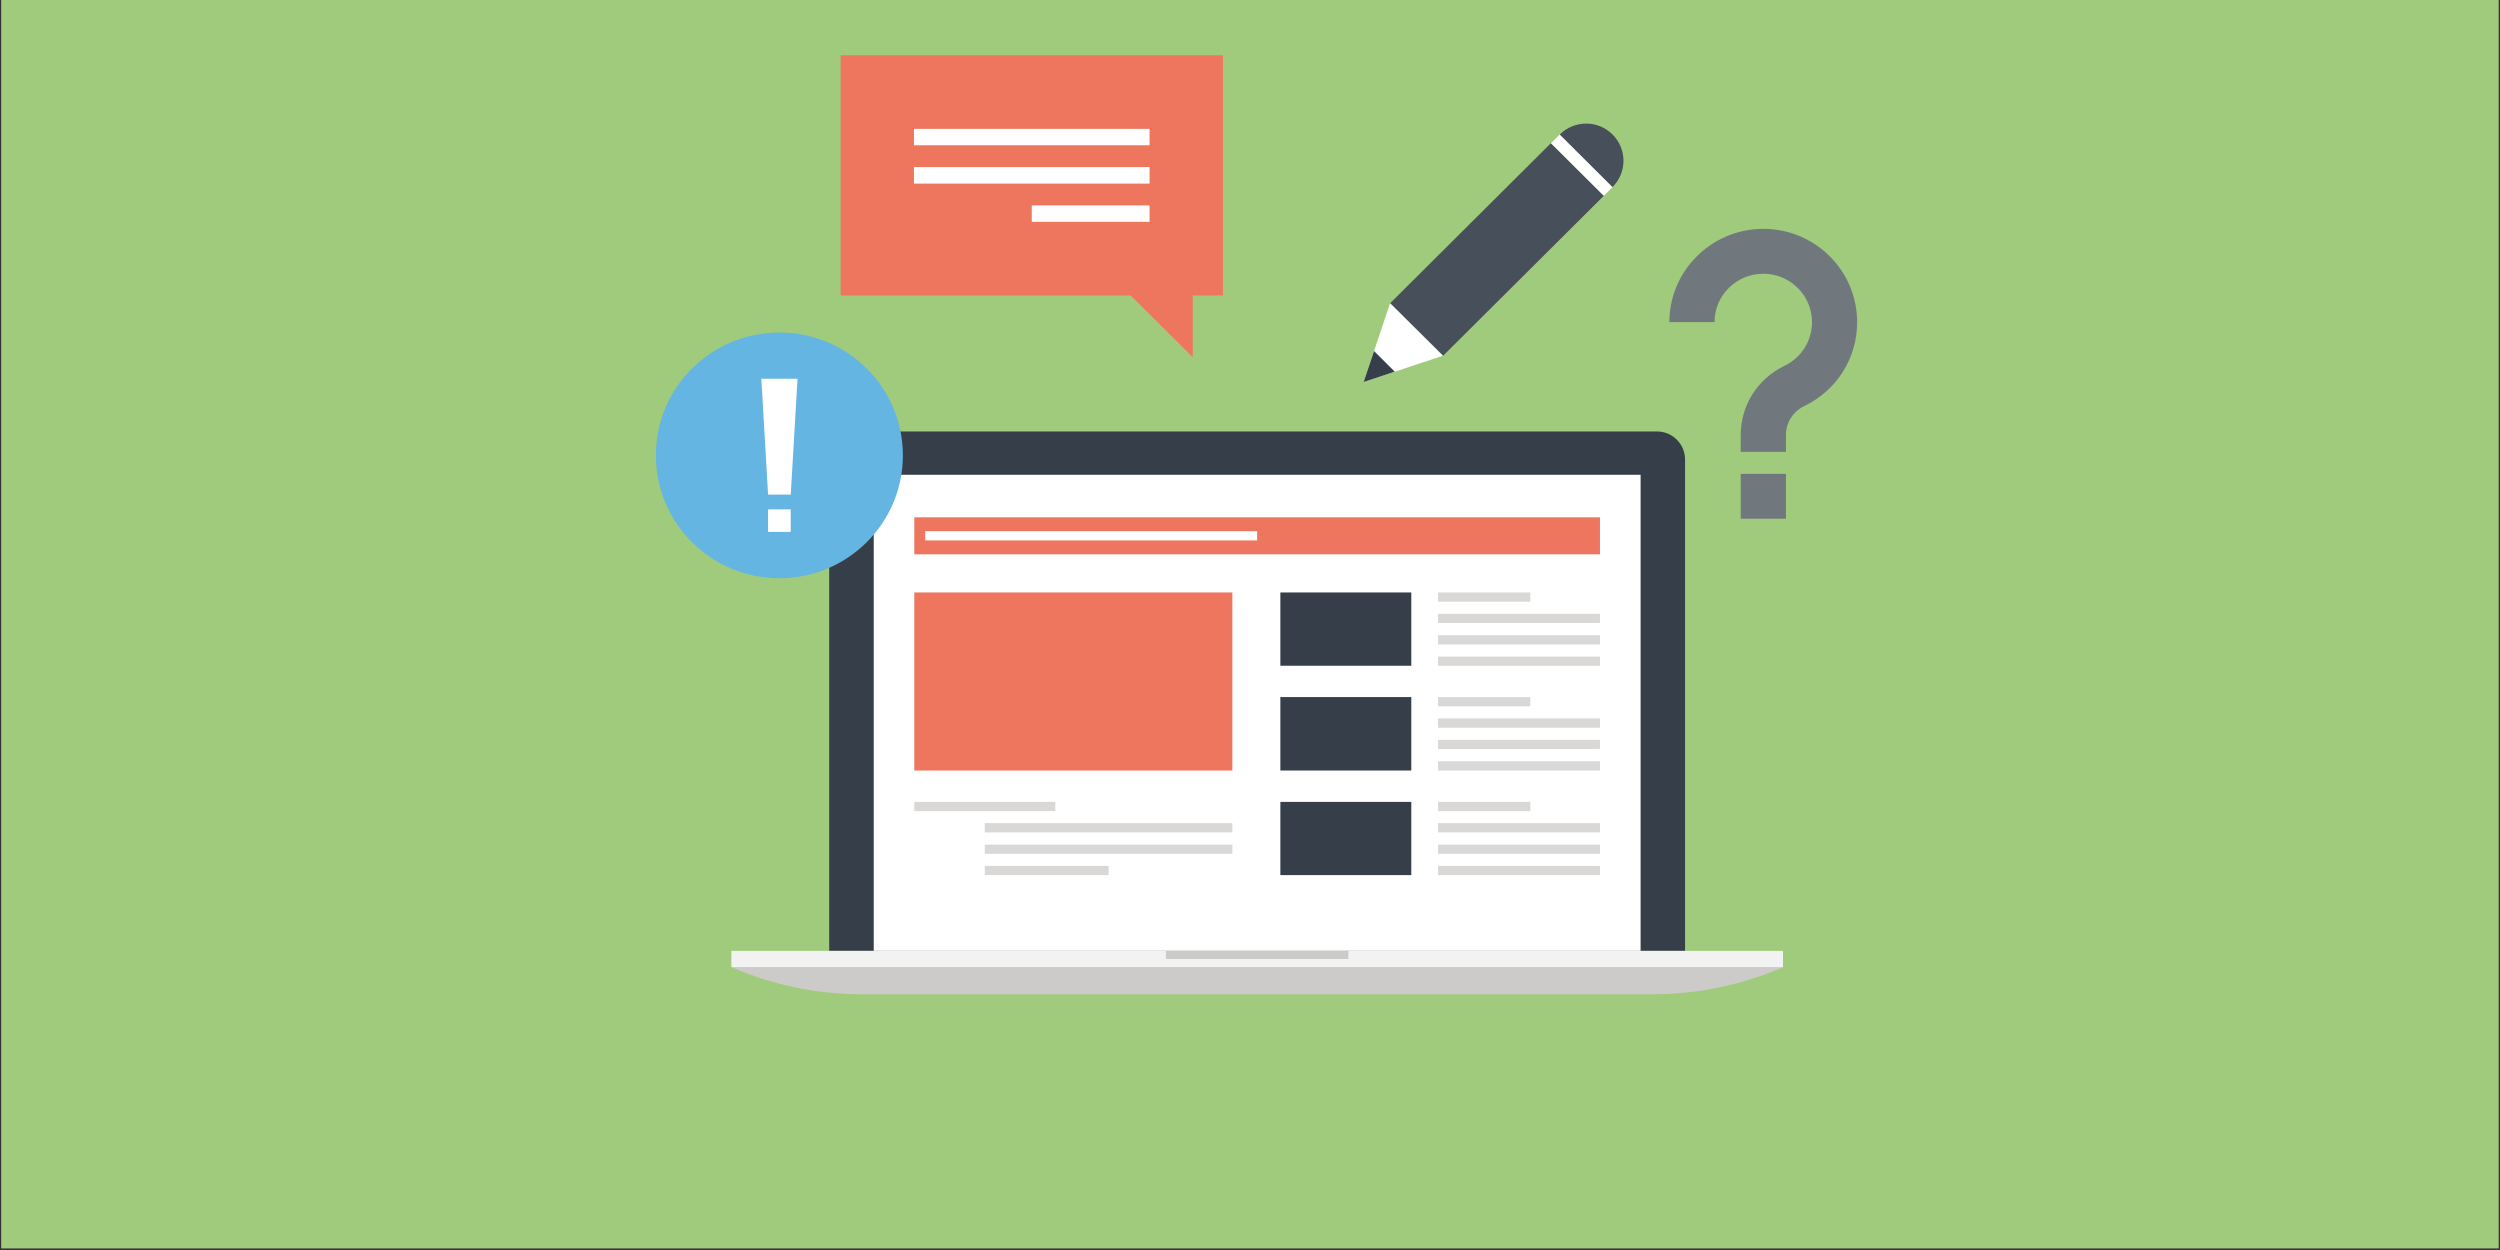 <?xml version="1.0" encoding="UTF-8" standalone="no"?>
<svg
   xmlns:dc="http://purl.org/dc/elements/1.1/"
   xmlns:cc="http://creativecommons.org/ns#"
   xmlns:rdf="http://www.w3.org/1999/02/22-rdf-syntax-ns#"
   xmlns:svg="http://www.w3.org/2000/svg"
   xmlns="http://www.w3.org/2000/svg"
   xmlns:sodipodi="http://sodipodi.sourceforge.net/DTD/sodipodi-0.dtd"
   xmlns:inkscape="http://www.inkscape.org/namespaces/inkscape"
   inkscape:version="1.0beta2 (2b71d25, 2019-12-03)"
   sodipodi:docname="icons-umgangmitmedien2.svg"
   xml:space="preserve"
   enable-background="new 0 0 566.93 283.465"
   viewBox="0 0 566.93 283.465"
   height="283.465px"
   width="566.93px"
   y="0px"
   x="0px"
   id="Ebene_1"
   version="1.1"><rect x="0" y="0" width="566.93" height="283.465" fill="#333333" stroke="none"/><defs
   id="defs965" /><sodipodi:namedview
   inkscape:current-layer="Umgang_mit_Medien_1_"
   inkscape:window-maximized="0"
   inkscape:window-y="0"
   inkscape:window-x="0"
   inkscape:cy="141.7325"
   inkscape:cx="283.465"
   inkscape:zoom="1.3211508"
   showgrid="false"
   id="namedview963"
   inkscape:window-height="800"
   inkscape:window-width="1280"
   inkscape:pageshadow="2"
   inkscape:pageopacity="0"
   guidetolerance="10"
   gridtolerance="10"
   objecttolerance="10"
   borderopacity="1"
   inkscape:document-rotation="0"
   bordercolor="#666666"
   pagecolor="#ffffff" />
<g
   id="Umgang_mit_Medien_1_">
	<rect
   id="rect833"
   height="283.231"
   width="566.367"
   enable-background="new    "
   fill="#A0CB7C"
   y="-0.118"
   x="0.269" />
	<g
   style="stroke-width:1.064"
   transform="matrix(0.942,0,0,0.937,16.107,-10.448)"
   id="g959">
		<g
   style="stroke-width:1.064"
   id="g957">
			<g
   style="stroke-width:1.064"
   id="g913">
				<g
   style="stroke-width:1.064"
   id="g903">
					<path
   style="stroke-width:1.064"
   inkscape:connector-curvature="0"
   id="path835"
   d="m 386.555,117.551 c -1.317,-1.336 -3.044,-1.98 -4.801,-1.98 H 189.338 c -1.747,0 -3.503,0.634 -4.83,1.98 -1.317,1.336 -1.991,3.093 -1.991,4.82 V 241.273 H 388.556 V 122.361 c -0.009,-1.717 -0.644,-3.473 -2.001,-4.81 z"
   fill="#363F49" />
					<rect
   style="stroke-width:1.064"
   id="rect837"
   height="115.214"
   width="184.611"
   fill="#FFFFFF"
   y="126.059"
   x="193.24" />
					<g
   style="stroke-width:1.064"
   id="g901">
						<g
   style="stroke-width:1.064"
   id="g841">
							<rect
   style="stroke-width:1.064"
   id="rect839"
   height="43.096"
   width="76.569"
   fill="#EE755E"
   y="154.537"
   x="203.007" />
						</g>
						<g
   style="stroke-width:1.064"
   id="g845">
							<rect
   style="stroke-width:1.064"
   id="rect843"
   height="17.738"
   width="31.521"
   fill="#363F49"
   y="154.537"
   x="291.128" />
						</g>
						<g
   style="stroke-width:1.064"
   id="g849">
							<rect
   style="stroke-width:1.064"
   id="rect847"
   height="17.775"
   width="31.521"
   fill="#363F49"
   y="179.855"
   x="291.128" />
						</g>
						<g
   style="stroke-width:1.064"
   id="g853">
							<rect
   style="stroke-width:1.064"
   id="rect851"
   height="17.717"
   width="31.521"
   fill="#363F49"
   y="205.225"
   x="291.128" />
						</g>
						<g
   style="stroke-width:1.064"
   id="g863">
							<rect
   style="stroke-width:1.064"
   id="rect855"
   height="2.226"
   width="38.979"
   fill="#D9D8D7"
   y="164.891"
   x="329.09" />
							<rect
   style="stroke-width:1.064"
   id="rect857"
   height="2.215"
   width="38.979"
   fill="#D9D8D7"
   y="170.061"
   x="329.09" />
							<rect
   style="stroke-width:1.064"
   id="rect859"
   height="2.195"
   width="38.979"
   fill="#D9D8D7"
   y="159.719"
   x="329.09" />
							<rect
   style="stroke-width:1.064"
   id="rect861"
   height="2.234"
   width="22.217"
   fill="#D9D8D7"
   y="154.537"
   x="329.09" />
						</g>
						<g
   style="stroke-width:1.064"
   id="g873">
							<rect
   style="stroke-width:1.064"
   id="rect865"
   height="2.233"
   width="59.593"
   fill="#D9D8D7"
   y="215.564"
   x="219.972" />
							<rect
   style="stroke-width:1.064"
   id="rect867"
   height="2.225"
   width="29.815"
   fill="#D9D8D7"
   y="220.717"
   x="219.972" />
							<rect
   style="stroke-width:1.064"
   id="rect869"
   height="2.244"
   width="59.593"
   fill="#D9D8D7"
   y="210.365"
   x="219.972" />
							<rect
   style="stroke-width:1.064"
   id="rect871"
   height="2.233"
   width="33.943"
   fill="#D9D8D7"
   y="205.225"
   x="203.007" />
						</g>
						<g
   style="stroke-width:1.064"
   id="g883">
							<rect
   style="stroke-width:1.064"
   id="rect875"
   height="2.233"
   width="38.979"
   fill="#D9D8D7"
   y="190.208"
   x="329.09" />
							<rect
   style="stroke-width:1.064"
   id="rect877"
   height="2.254"
   width="38.979"
   fill="#D9D8D7"
   y="195.389"
   x="329.09" />
							<rect
   style="stroke-width:1.064"
   id="rect879"
   height="2.244"
   width="38.979"
   fill="#D9D8D7"
   y="185.037"
   x="329.09" />
							<rect
   style="stroke-width:1.064"
   id="rect881"
   height="2.233"
   width="22.217"
   fill="#D9D8D7"
   y="179.855"
   x="329.09" />
						</g>
						<g
   style="stroke-width:1.064"
   id="g893">
							<rect
   style="stroke-width:1.064"
   id="rect885"
   height="2.233"
   width="38.979"
   fill="#D9D8D7"
   y="215.564"
   x="329.09" />
							<rect
   style="stroke-width:1.064"
   id="rect887"
   height="2.225"
   width="38.979"
   fill="#D9D8D7"
   y="220.717"
   x="329.09" />
							<rect
   style="stroke-width:1.064"
   id="rect889"
   height="2.244"
   width="38.979"
   fill="#D9D8D7"
   y="210.365"
   x="329.09" />
							<rect
   style="stroke-width:1.064"
   id="rect891"
   height="2.233"
   width="22.217"
   fill="#D9D8D7"
   y="205.225"
   x="329.09" />
						</g>
						<g
   style="stroke-width:1.064"
   id="g899">
							<rect
   style="stroke-width:1.064"
   id="rect895"
   height="8.957"
   width="165.062"
   fill="#EE755E"
   y="136.352"
   x="203.007" />
							<rect
   style="stroke-width:1.064"
   id="rect897"
   height="2.244"
   width="79.906"
   fill="#FFFFFF"
   y="139.699"
   x="205.631" />
						</g>
					</g>
				</g>
				<g
   style="stroke-width:1.064"
   id="g911">
					<path
   style="stroke-width:1.064"
   inkscape:connector-curvature="0"
   id="path905"
   d="m 158.966,245.205 c 9.62,4.234 20.274,6.576 31.475,6.576 h 190.194 c 11.21,0 21.862,-2.342 31.494,-6.576 z"
   fill="#CCCBCA" />
					<rect
   style="stroke-width:1.064"
   id="rect907"
   height="3.922"
   width="253.163"
   fill="#F2F2F2"
   y="241.283"
   x="158.966" />
					<rect
   style="stroke-width:1.064"
   id="rect909"
   height="1.961"
   width="43.934"
   fill="#CCCBCA"
   y="241.283"
   x="263.575" />
				</g>
			</g>
			<g
   style="stroke-width:1.064"
   id="g955">
				<g
   style="stroke-width:1.064"
   id="g925">
					<polygon
   style="stroke-width:1.064"
   id="polygon915"
   points="255.095,82.652 270.034,97.589 270.034,82.652 277.302,82.652 277.302,24.522 185.268,24.522 185.268,82.652 "
   fill="#EE755E" />
					<g
   style="stroke-width:1.064"
   id="g923">
						<rect
   style="stroke-width:1.064"
   id="rect917"
   height="4"
   width="56.715"
   fill="#FFFFFF"
   y="51.587"
   x="202.927" />
						<rect
   style="stroke-width:1.064"
   id="rect919"
   height="3.971"
   width="28.362"
   fill="#FFFFFF"
   y="60.866"
   x="231.28" />
						<rect
   style="stroke-width:1.064"
   id="rect921"
   height="3.971"
   width="56.715"
   fill="#FFFFFF"
   y="42.338"
   x="202.927" />
					</g>
				</g>
				<g
   style="stroke-width:1.064"
   id="g937">
					<polygon
   style="stroke-width:1.064"
   id="polygon927"
   points="311.168,103.609 317.557,84.506 330.281,97.238 "
   fill="#FFFFFF" />
					<polygon
   style="stroke-width:1.064"
   id="polygon929"
   points="356.253,45.802 368.994,58.534 330.319,97.238 317.578,84.516 "
   fill="#474F5A" />
					<polygon
   style="stroke-width:1.064"
   id="polygon931"
   points="311.168,103.609 313.683,96.116 318.66,101.102 "
   fill="#363F49" />
					<polygon
   style="stroke-width:1.064"
   id="polygon933"
   points="358.419,43.675 371.131,56.407 368.994,58.534 356.282,45.802 "
   fill="#FFFFFF" />
					<path
   style="stroke-width:1.064"
   inkscape:connector-curvature="0"
   id="path935"
   d="M 371.082,56.417 358.39,43.704 c 3.492,-3.513 9.2,-3.532 12.692,-0.01 3.531,3.513 3.531,9.22 0,12.723 z"
   fill="#474F5A" />
				</g>
				<g
   style="stroke-width:1.064"
   id="g943">
					<path
   style="stroke-width:1.064"
   inkscape:connector-curvature="0"
   id="path939"
   d="m 407.395,66.534 c -12.459,0 -22.625,10.147 -22.625,22.586 h 10.878 c 0,-6.468 5.239,-11.717 11.747,-11.717 6.459,0 11.718,5.249 11.718,11.717 0,4.527 -2.564,8.596 -6.645,10.576 -6.508,3.161 -10.519,9.571 -10.519,16.752 v 4.069 h 10.89 v -4.069 c 0,-2.995 1.668,-5.668 4.351,-6.996 7.903,-3.805 12.791,-11.62 12.791,-20.342 0,-12.448 -10.137,-22.576 -22.586,-22.576 z"
   fill="#71787D" />
					<rect
   style="stroke-width:1.064"
   id="rect941"
   height="10.859"
   width="10.89"
   fill="#71787D"
   y="125.834"
   x="401.951" />
				</g>
				<g
   style="stroke-width:1.064"
   id="g953">
					<path
   style="stroke-width:1.064"
   inkscape:connector-curvature="0"
   id="path945"
   d="m 170.526,91.628 c 16.42,0 29.729,13.308 29.729,29.729 0,16.42 -13.31,29.739 -29.729,29.739 -16.43,0 -29.736,-13.319 -29.736,-29.739 -0.001,-16.421 13.306,-29.729 29.736,-29.729 z"
   fill="#64B5E2" />
					<g
   style="stroke-width:1.064"
   id="g951">
						<polygon
   style="stroke-width:1.064"
   id="polygon947"
   points="167.803,130.85 166.184,102.819 174.897,102.819 173.259,130.85 "
   fill="#FFFFFF" />
						<rect
   style="stroke-width:1.064"
   id="rect949"
   height="5.463"
   width="5.454"
   fill="#FFFFFF"
   y="134.42"
   x="167.803" />
					</g>
				</g>
			</g>
		</g>
	</g>
</g>
</svg>
